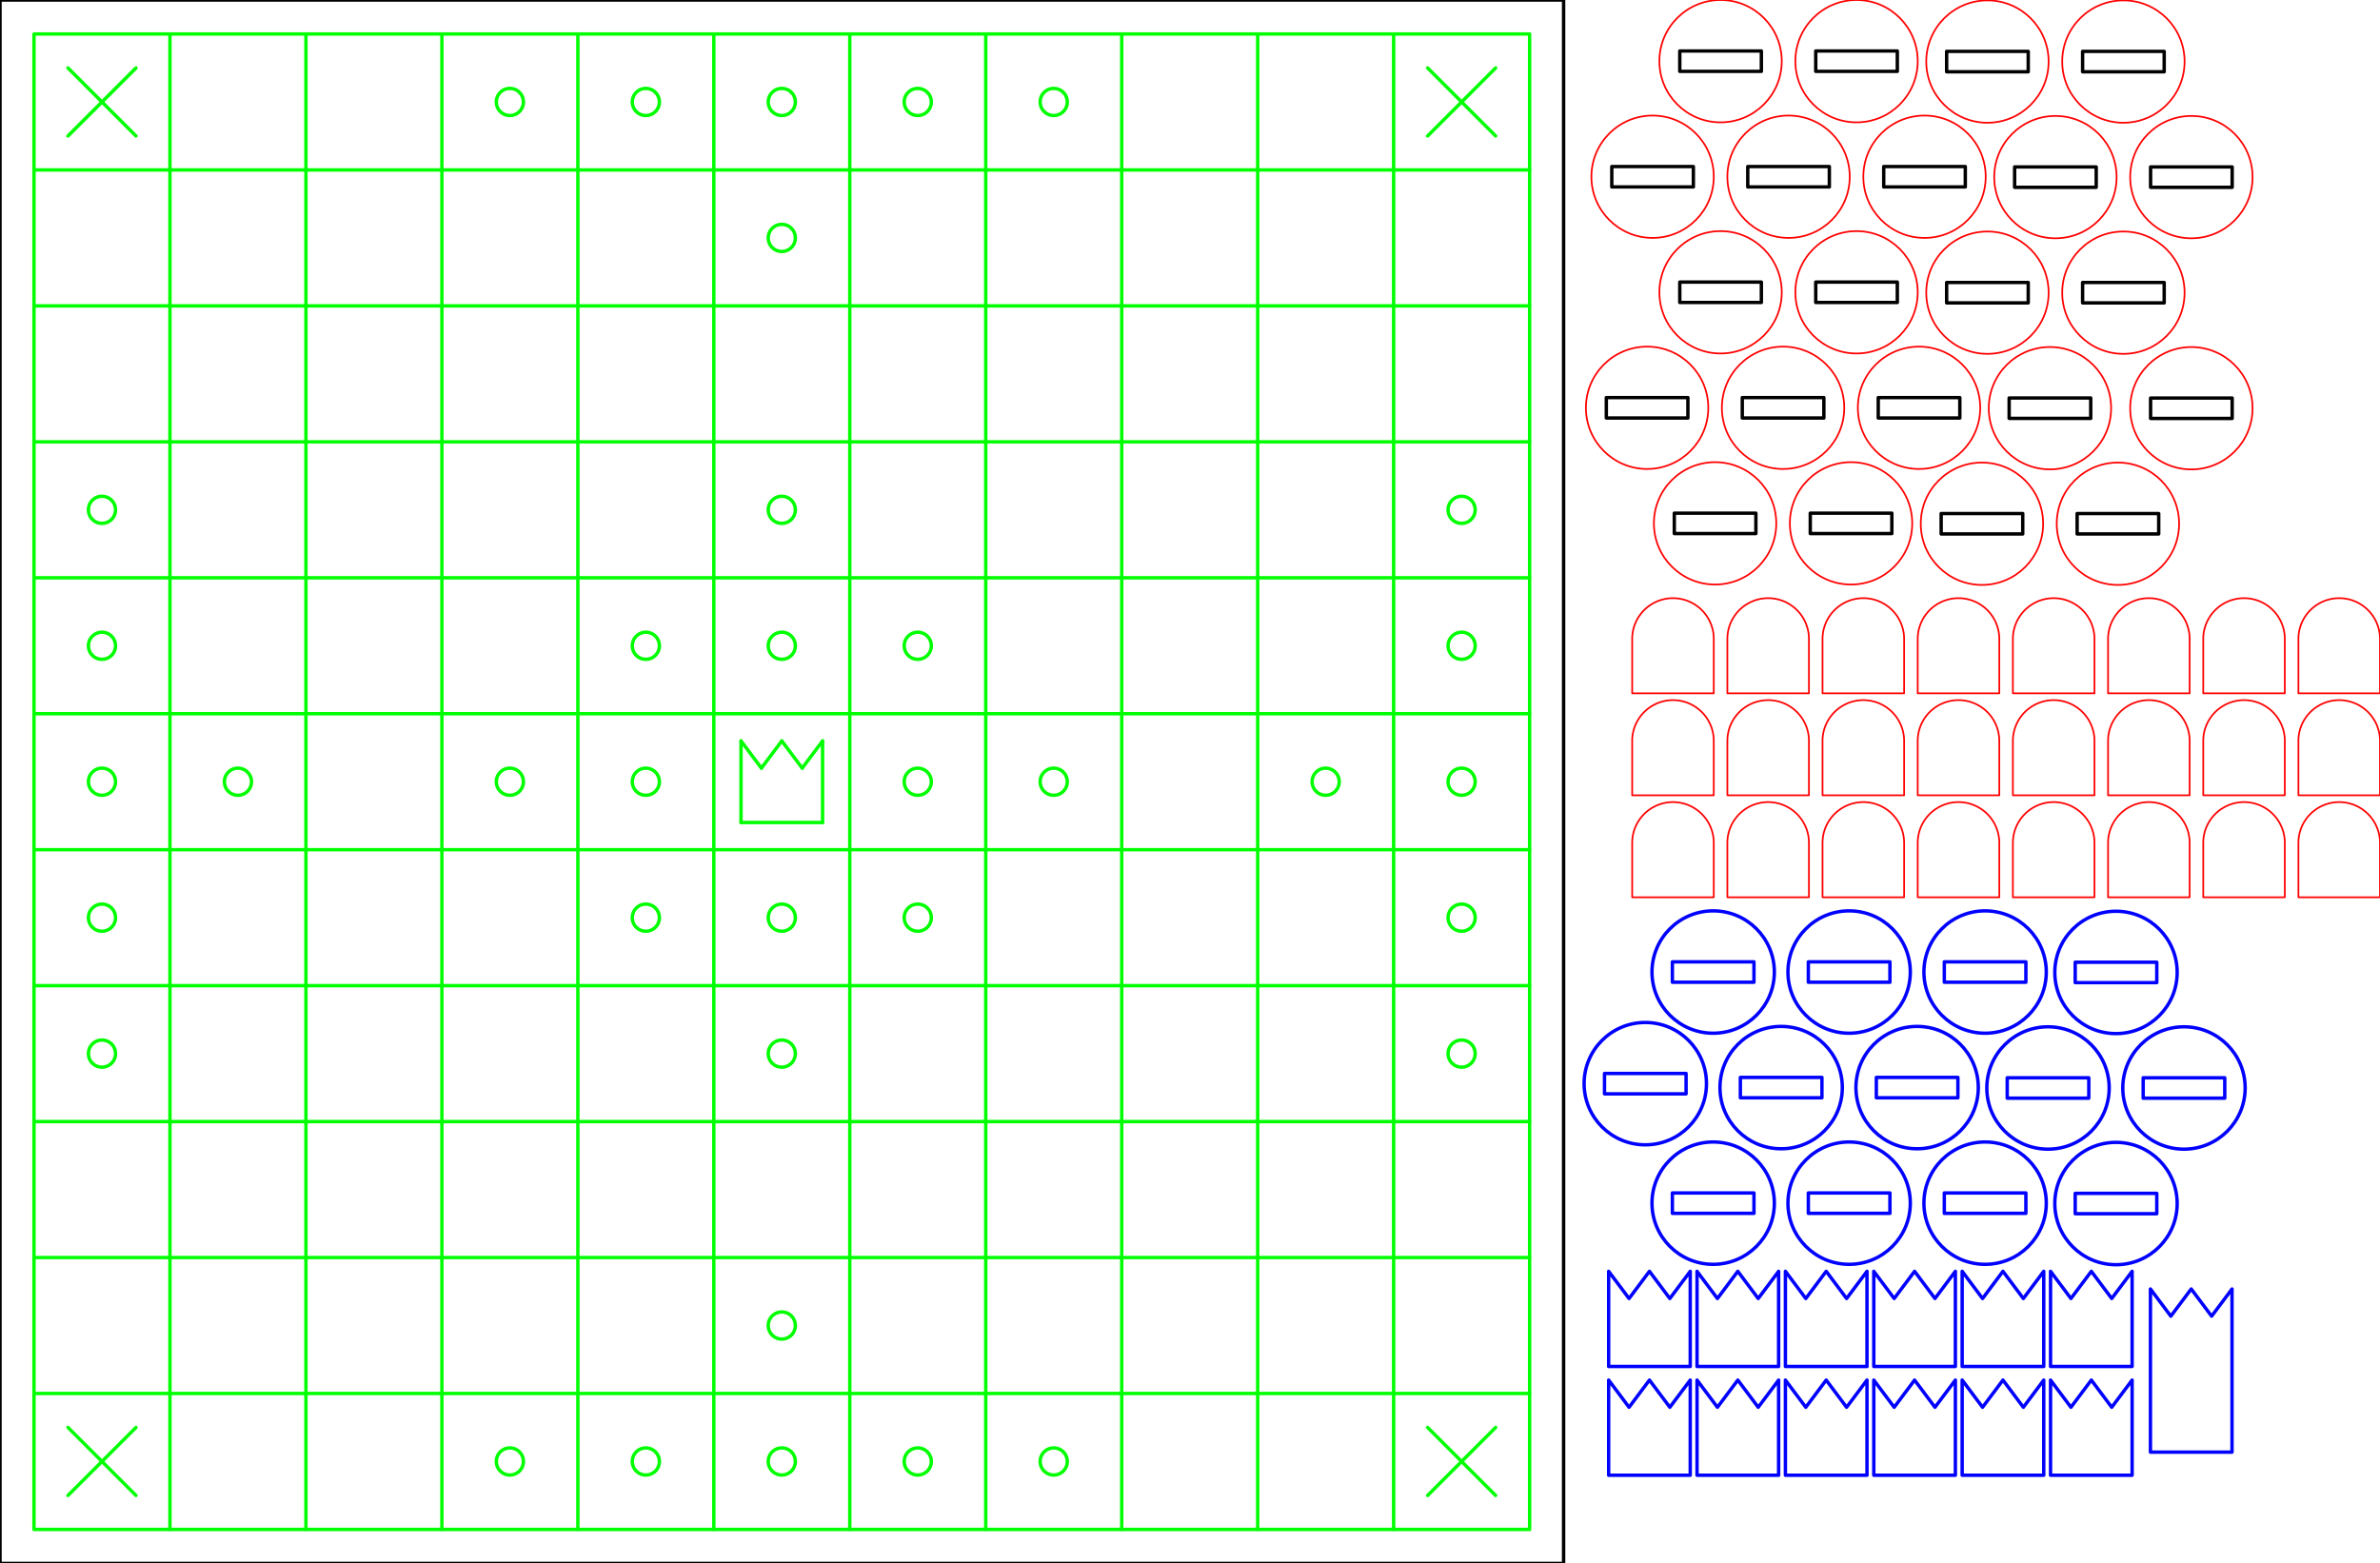 <?xml version="1.0" encoding="UTF-8"?>
<!-- 2025-01-06 16:04:34 Generated by QCAD 3.28.1 SVG Exporter -->
<svg width="350.089mm" height="230mm" viewBox="-5 -225 350.089 230" version="1.1" xmlns="http://www.w3.org/2000/svg" style="stroke-linecap:round;stroke-linejoin:round;fill:none">
    <g transform="scale(1,-1)">
        <!-- Polyline -->
        <path d="M0,220 L0,0 L220,0 L220,220 Z" style="stroke:#00ff00;stroke-width:0.5;"/>
        <!-- Polyline -->
        <path d="M247.089,131 A6,6 0 0 1 235.089,131 L235.089,123 L247.089,123 Z" style="stroke:#ff0000;stroke-width:0.25;"/>
        <!-- Line -->
        <path d="M20,220 L20,0 " style="stroke:#00ff00;stroke-width:0.5;"/>
        <!-- Polyline -->
        <path d="M261.089,131 A6,6 0 0 1 249.089,131 L249.089,123 L261.089,123 Z" style="stroke:#ff0000;stroke-width:0.25;"/>
        <!-- Line -->
        <path d="M40,220 L40,0 " style="stroke:#00ff00;stroke-width:0.5;"/>
        <!-- Polyline -->
        <path d="M275.089,131 A6,6 0 0 1 263.089,131 L263.089,123 L275.089,123 Z" style="stroke:#ff0000;stroke-width:0.25;"/>
        <!-- Line -->
        <path d="M60,220 L60,0 " style="stroke:#00ff00;stroke-width:0.5;"/>
        <!-- Polyline -->
        <path d="M289.089,131 A6,6 0 0 1 277.089,131 L277.089,123 L289.089,123 Z" style="stroke:#ff0000;stroke-width:0.25;"/>
        <!-- Line -->
        <path d="M80,220 L80,0 " style="stroke:#00ff00;stroke-width:0.5;"/>
        <!-- Polyline -->
        <path d="M303.089,131 A6,6 0 0 1 291.089,131 L291.089,123 L303.089,123 Z" style="stroke:#ff0000;stroke-width:0.25;"/>
        <!-- Polyline -->
        <path d="M331.089,131 A6,6 0 0 1 319.089,131 L319.089,123 L331.089,123 Z" style="stroke:#ff0000;stroke-width:0.25;"/>
        <!-- Line -->
        <path d="M100,220 L100,0 " style="stroke:#00ff00;stroke-width:0.5;"/>
        <!-- Polyline -->
        <path d="M317.089,131 A6,6 0 0 1 305.089,131 L305.089,123 L317.089,123 Z" style="stroke:#ff0000;stroke-width:0.25;"/>
        <!-- Polyline -->
        <path d="M345.089,131 A6,6 0 0 1 333.089,131 L333.089,123 L345.089,123 Z" style="stroke:#ff0000;stroke-width:0.25;"/>
        <!-- Line -->
        <path d="M120,220 L120,0 " style="stroke:#00ff00;stroke-width:0.5;"/>
        <!-- Polyline -->
        <path d="M247.089,116 A6,6 0 0 1 235.089,116 L235.089,108 L247.089,108 Z" style="stroke:#ff0000;stroke-width:0.25;"/>
        <!-- Line -->
        <path d="M140,220 L140,0 " style="stroke:#00ff00;stroke-width:0.5;"/>
        <!-- Polyline -->
        <path d="M261.089,116 A6,6 0 0 1 249.089,116 L249.089,108 L261.089,108 Z" style="stroke:#ff0000;stroke-width:0.25;"/>
        <!-- Line -->
        <path d="M160,220 L160,0 " style="stroke:#00ff00;stroke-width:0.5;"/>
        <!-- Polyline -->
        <path d="M275.089,116 A6,6 0 0 1 263.089,116 L263.089,108 L275.089,108 Z" style="stroke:#ff0000;stroke-width:0.25;"/>
        <!-- Line -->
        <path d="M104,116 L107,112 " style="stroke:#00ff00;stroke-width:0.5;"/>
        <!-- Polyline -->
        <path d="M289.089,116 A6,6 0 0 1 277.089,116 L277.089,108 L289.089,108 Z" style="stroke:#ff0000;stroke-width:0.25;"/>
        <!-- Line -->
        <path d="M107,112 L110,116 " style="stroke:#00ff00;stroke-width:0.5;"/>
        <!-- Polyline -->
        <path d="M303.089,116 A6,6 0 0 1 291.089,116 L291.089,108 L303.089,108 Z" style="stroke:#ff0000;stroke-width:0.25;"/>
        <!-- Polyline -->
        <path d="M331.089,116 A6,6 0 0 1 319.089,116 L319.089,108 L331.089,108 Z" style="stroke:#ff0000;stroke-width:0.25;"/>
        <!-- Line -->
        <path d="M110,116 L113,112 " style="stroke:#00ff00;stroke-width:0.5;"/>
        <!-- Polyline -->
        <path d="M317.089,116 A6,6 0 0 1 305.089,116 L305.089,108 L317.089,108 Z" style="stroke:#ff0000;stroke-width:0.25;"/>
        <!-- Polyline -->
        <path d="M345.089,116 A6,6 0 0 1 333.089,116 L333.089,108 L345.089,108 Z" style="stroke:#ff0000;stroke-width:0.25;"/>
        <!-- Line -->
        <path d="M113,112 L116,116 " style="stroke:#00ff00;stroke-width:0.5;"/>
        <!-- Polyline -->
        <path d="M247.089,101 A6,6 0 0 1 235.089,101 L235.089,93 L247.089,93 Z" style="stroke:#ff0000;stroke-width:0.25;"/>
        <!-- Line -->
        <path d="M180,220 L180,0 " style="stroke:#00ff00;stroke-width:0.5;"/>
        <!-- Polyline -->
        <path d="M261.089,101 A6,6 0 0 1 249.089,101 L249.089,93 L261.089,93 Z" style="stroke:#ff0000;stroke-width:0.25;"/>
        <!-- Line -->
        <path d="M200,220 L200,0 " style="stroke:#00ff00;stroke-width:0.5;"/>
        <!-- Polyline -->
        <path d="M275.089,101 A6,6 0 0 1 263.089,101 L263.089,93 L275.089,93 Z" style="stroke:#ff0000;stroke-width:0.25;"/>
        <!-- Line -->
        <path d="M220,200 L0,200 " style="stroke:#00ff00;stroke-width:0.5;"/>
        <!-- Polyline -->
        <path d="M289.089,101 A6,6 0 0 1 277.089,101 L277.089,93 L289.089,93 Z" style="stroke:#ff0000;stroke-width:0.25;"/>
        <!-- Line -->
        <path d="M220,180 L0,180 " style="stroke:#00ff00;stroke-width:0.5;"/>
        <!-- Polyline -->
        <path d="M303.089,101 A6,6 0 0 1 291.089,101 L291.089,93 L303.089,93 Z" style="stroke:#ff0000;stroke-width:0.25;"/>
        <!-- Polyline -->
        <path d="M331.089,101 A6,6 0 0 1 319.089,101 L319.089,93 L331.089,93 Z" style="stroke:#ff0000;stroke-width:0.25;"/>
        <!-- Line -->
        <path d="M220,160 L0,160 " style="stroke:#00ff00;stroke-width:0.5;"/>
        <!-- Polyline -->
        <path d="M317.089,101 A6,6 0 0 1 305.089,101 L305.089,93 L317.089,93 Z" style="stroke:#ff0000;stroke-width:0.25;"/>
        <!-- Polyline -->
        <path d="M345.089,101 A6,6 0 0 1 333.089,101 L333.089,93 L345.089,93 Z" style="stroke:#ff0000;stroke-width:0.25;"/>
        <!-- Line -->
        <path d="M220,140 L0,140 " style="stroke:#00ff00;stroke-width:0.5;"/>
        <!-- Line -->
        <path d="M220,120 L0,120 " style="stroke:#00ff00;stroke-width:0.5;"/>
        <!-- Line -->
        <path d="M220,100 L0,100 " style="stroke:#00ff00;stroke-width:0.5;"/>
        <!-- Line -->
        <path d="M220,80 L0,80 " style="stroke:#00ff00;stroke-width:0.5;"/>
        <!-- Line -->
        <path d="M220,60 L0,60 " style="stroke:#00ff00;stroke-width:0.5;"/>
        <!-- Line -->
        <path d="M220,40 L0,40 " style="stroke:#00ff00;stroke-width:0.5;"/>
        <!-- Line -->
        <path d="M220,20 L0,20 " style="stroke:#00ff00;stroke-width:0.5;"/>
        <!-- Polyline -->
        <path d="M311.321,35.373 L314.321,31.373 L317.321,35.373 L320.321,31.373 L323.321,35.373 L323.321,11.373 L311.321,11.373 Z" style="stroke:#0000ff;stroke-width:0.5;"/>
        <!-- Line -->
        <path d="M215,15 L205,5 " style="stroke:#00ff00;stroke-width:0.5;"/>
        <!-- Polyline -->
        <path d="M243.627,23.972 L231.627,23.972 L231.627,37.972 L234.627,33.972 L237.627,37.972 L240.627,33.972 L243.627,37.972 Z" style="stroke:#0000ff;stroke-width:0.5;"/>
        <!-- Line -->
        <path d="M15,15 L5,5 " style="stroke:#00ff00;stroke-width:0.5;"/>
        <!-- Polyline -->
        <path d="M256.627,23.972 L244.627,23.972 L244.627,37.972 L247.627,33.972 L250.627,37.972 L253.627,33.972 L256.627,37.972 Z" style="stroke:#0000ff;stroke-width:0.5;"/>
        <!-- Line -->
        <path d="M15,215 L5,205 " style="stroke:#00ff00;stroke-width:0.5;"/>
        <!-- Polyline -->
        <path d="M269.627,23.972 L257.627,23.972 L257.627,37.972 L260.627,33.972 L263.627,37.972 L266.627,33.972 L269.627,37.972 Z" style="stroke:#0000ff;stroke-width:0.5;"/>
        <!-- Line -->
        <path d="M215,215 L205,205 " style="stroke:#00ff00;stroke-width:0.5;"/>
        <!-- Polyline -->
        <path d="M282.627,23.972 L270.627,23.972 L270.627,37.972 L273.627,33.972 L276.627,37.972 L279.627,33.972 L282.627,37.972 Z" style="stroke:#0000ff;stroke-width:0.5;"/>
        <!-- Line -->
        <path d="M205,15 L215,5 " style="stroke:#00ff00;stroke-width:0.5;"/>
        <!-- Polyline -->
        <path d="M295.627,23.972 L283.627,23.972 L283.627,37.972 L286.627,33.972 L289.627,37.972 L292.627,33.972 L295.627,37.972 Z" style="stroke:#0000ff;stroke-width:0.5;"/>
        <!-- Line -->
        <path d="M5,15 L15,5 " style="stroke:#00ff00;stroke-width:0.5;"/>
        <!-- Polyline -->
        <path d="M308.627,23.972 L296.627,23.972 L296.627,37.972 L299.627,33.972 L302.627,37.972 L305.627,33.972 L308.627,37.972 Z" style="stroke:#0000ff;stroke-width:0.5;"/>
        <!-- Line -->
        <path d="M5,215 L15,205 " style="stroke:#00ff00;stroke-width:0.5;"/>
        <!-- Polyline -->
        <path d="M243.627,7.972 L231.627,7.972 L231.627,21.972 L234.627,17.972 L237.627,21.972 L240.627,17.972 L243.627,21.972 Z" style="stroke:#0000ff;stroke-width:0.5;"/>
        <!-- Line -->
        <path d="M205,215 L215,205 " style="stroke:#00ff00;stroke-width:0.5;"/>
        <!-- Polyline -->
        <path d="M256.627,7.972 L244.627,7.972 L244.627,21.972 L247.627,17.972 L250.627,21.972 L253.627,17.972 L256.627,21.972 Z" style="stroke:#0000ff;stroke-width:0.5;"/>
        <!-- Polyline -->
        <path d="M225,-5 L-5,-5 L-5,225 L225,225 Z" style="stroke:#000000;stroke-width:0.5;"/>
        <!-- Polyline -->
        <path d="M269.627,7.972 L257.627,7.972 L257.627,21.972 L260.627,17.972 L263.627,21.972 L266.627,17.972 L269.627,21.972 Z" style="stroke:#0000ff;stroke-width:0.5;"/>
        <!-- Line -->
        <path d="M116,116 L116,104 " style="stroke:#00ff00;stroke-width:0.5;"/>
        <!-- Polyline -->
        <path d="M282.627,7.972 L270.627,7.972 L270.627,21.972 L273.627,17.972 L276.627,21.972 L279.627,17.972 L282.627,21.972 Z" style="stroke:#0000ff;stroke-width:0.5;"/>
        <!-- Line -->
        <path d="M116,104 L104,104 " style="stroke:#00ff00;stroke-width:0.5;"/>
        <!-- Polyline -->
        <path d="M295.627,7.972 L283.627,7.972 L283.627,21.972 L286.627,17.972 L289.627,21.972 L292.627,17.972 L295.627,21.972 Z" style="stroke:#0000ff;stroke-width:0.5;"/>
        <!-- Line -->
        <path d="M104,104 L104,116 " style="stroke:#00ff00;stroke-width:0.5;"/>
        <!-- Polyline -->
        <path d="M308.627,7.972 L296.627,7.972 L296.627,21.972 L299.627,17.972 L302.627,21.972 L305.627,17.972 L308.627,21.972 Z" style="stroke:#0000ff;stroke-width:0.5;"/>
        <!-- Circle -->
        <circle cx="10" cy="110" r="2" style="stroke:#00ff00;stroke-width:0.5;"/>
        <!-- Circle -->
        <circle cx="278.089" cy="199" r="9" style="stroke:#ff0000;stroke-width:0.25;"/>
        <!-- Circle -->
        <circle cx="10" cy="130" r="2" style="stroke:#00ff00;stroke-width:0.5;"/>
        <!-- Circle -->
        <circle cx="10" cy="150" r="2" style="stroke:#00ff00;stroke-width:0.5;"/>
        <!-- Circle -->
        <circle cx="277.283" cy="165.007" r="9" style="stroke:#ff0000;stroke-width:0.25;"/>
        <!-- Circle -->
        <circle cx="10" cy="90" r="2" style="stroke:#00ff00;stroke-width:0.5;"/>
        <!-- Circle -->
        <circle cx="287" cy="48" r="9" style="stroke:#0000ff;stroke-width:0.5;"/>
        <!-- Circle -->
        <circle cx="10" cy="70" r="2" style="stroke:#00ff00;stroke-width:0.5;"/>
        <!-- Circle -->
        <circle cx="287" cy="82" r="9" style="stroke:#0000ff;stroke-width:0.5;"/>
        <!-- Circle -->
        <circle cx="30" cy="110" r="2" style="stroke:#00ff00;stroke-width:0.5;"/>
        <!-- Circle -->
        <circle cx="248.089" cy="182" r="9" style="stroke:#ff0000;stroke-width:0.25;"/>
        <!-- Circle -->
        <circle cx="70" cy="210" r="2" style="stroke:#00ff00;stroke-width:0.5;"/>
        <!-- Circle -->
        <circle cx="268.089" cy="182" r="9" style="stroke:#ff0000;stroke-width:0.25;"/>
        <!-- Circle -->
        <circle cx="90" cy="210" r="2" style="stroke:#00ff00;stroke-width:0.5;"/>
        <!-- Circle -->
        <circle cx="258.089" cy="199" r="9" style="stroke:#ff0000;stroke-width:0.25;"/>
        <!-- Circle -->
        <circle cx="110" cy="210" r="2" style="stroke:#00ff00;stroke-width:0.5;"/>
        <!-- Circle -->
        <circle cx="248.089" cy="216" r="9" style="stroke:#ff0000;stroke-width:0.25;"/>
        <!-- Circle -->
        <circle cx="130" cy="210" r="2" style="stroke:#00ff00;stroke-width:0.5;"/>
        <!-- Circle -->
        <circle cx="268.089" cy="216" r="9" style="stroke:#ff0000;stroke-width:0.25;"/>
        <!-- Circle -->
        <circle cx="150" cy="210" r="2" style="stroke:#00ff00;stroke-width:0.5;"/>
        <!-- Circle -->
        <circle cx="110" cy="190" r="2" style="stroke:#00ff00;stroke-width:0.5;"/>
        <!-- Circle -->
        <circle cx="307.344" cy="181.943" r="9" style="stroke:#ff0000;stroke-width:0.25;"/>
        <!-- Circle -->
        <circle cx="317.344" cy="164.943" r="9" style="stroke:#ff0000;stroke-width:0.25;"/>
        <!-- Circle -->
        <circle cx="210" cy="150" r="2" style="stroke:#00ff00;stroke-width:0.5;"/>
        <!-- Circle -->
        <circle cx="297.344" cy="198.943" r="9" style="stroke:#ff0000;stroke-width:0.25;"/>
        <!-- Circle -->
        <circle cx="210" cy="130" r="2" style="stroke:#00ff00;stroke-width:0.5;"/>
        <!-- Circle -->
        <circle cx="307.344" cy="215.943" r="9" style="stroke:#ff0000;stroke-width:0.25;"/>
        <!-- Circle -->
        <circle cx="317.344" cy="198.943" r="9" style="stroke:#ff0000;stroke-width:0.25;"/>
        <!-- Circle -->
        <circle cx="210" cy="110" r="2" style="stroke:#00ff00;stroke-width:0.5;"/>
        <!-- Circle -->
        <circle cx="190" cy="110" r="2" style="stroke:#00ff00;stroke-width:0.5;"/>
        <!-- Circle -->
        <circle cx="247.283" cy="148.007" r="9" style="stroke:#ff0000;stroke-width:0.25;"/>
        <!-- Circle -->
        <circle cx="210" cy="90" r="2" style="stroke:#00ff00;stroke-width:0.5;"/>
        <!-- Circle -->
        <circle cx="267.283" cy="148.007" r="9" style="stroke:#ff0000;stroke-width:0.25;"/>
        <!-- Circle -->
        <circle cx="210" cy="70" r="2" style="stroke:#00ff00;stroke-width:0.5;"/>
        <!-- Circle -->
        <circle cx="257.283" cy="165.007" r="9" style="stroke:#ff0000;stroke-width:0.25;"/>
        <!-- Circle -->
        <circle cx="110" cy="10" r="2" style="stroke:#00ff00;stroke-width:0.5;"/>
        <!-- Circle -->
        <circle cx="306.538" cy="147.95" r="9" style="stroke:#ff0000;stroke-width:0.25;"/>
        <!-- Circle -->
        <circle cx="90" cy="10" r="2" style="stroke:#00ff00;stroke-width:0.5;"/>
        <!-- Circle -->
        <circle cx="296.538" cy="164.95" r="9" style="stroke:#ff0000;stroke-width:0.25;"/>
        <!-- Circle -->
        <circle cx="70" cy="10" r="2" style="stroke:#00ff00;stroke-width:0.5;"/>
        <!-- Circle -->
        <circle cx="267" cy="48" r="9" style="stroke:#0000ff;stroke-width:0.5;"/>
        <!-- Circle -->
        <circle cx="130" cy="10" r="2" style="stroke:#00ff00;stroke-width:0.5;"/>
        <!-- Circle -->
        <circle cx="257" cy="65" r="9" style="stroke:#0000ff;stroke-width:0.5;"/>
        <!-- Circle -->
        <circle cx="110" cy="30" r="2" style="stroke:#00ff00;stroke-width:0.5;"/>
        <!-- Circle -->
        <circle cx="277" cy="65" r="9" style="stroke:#0000ff;stroke-width:0.5;"/>
        <!-- Circle -->
        <circle cx="150" cy="10" r="2" style="stroke:#00ff00;stroke-width:0.5;"/>
        <!-- Circle -->
        <circle cx="267" cy="82" r="9" style="stroke:#0000ff;stroke-width:0.5;"/>
        <!-- Circle -->
        <circle cx="110" cy="90" r="2" style="stroke:#00ff00;stroke-width:0.5;"/>
        <!-- Circle -->
        <circle cx="306.254" cy="47.943" r="9" style="stroke:#0000ff;stroke-width:0.5;"/>
        <!-- Circle -->
        <circle cx="90" cy="90" r="2" style="stroke:#00ff00;stroke-width:0.5;"/>
        <!-- Circle -->
        <circle cx="316.254" cy="64.943" r="9" style="stroke:#0000ff;stroke-width:0.5;"/>
        <!-- Circle -->
        <circle cx="90" cy="110" r="2" style="stroke:#00ff00;stroke-width:0.5;"/>
        <!-- Circle -->
        <circle cx="306.254" cy="81.943" r="9" style="stroke:#0000ff;stroke-width:0.5;"/>
        <!-- Circle -->
        <circle cx="90" cy="130" r="2" style="stroke:#00ff00;stroke-width:0.5;"/>
        <!-- Circle -->
        <circle cx="238.089" cy="199" r="9" style="stroke:#ff0000;stroke-width:0.25;"/>
        <!-- Circle -->
        <circle cx="110" cy="130" r="2" style="stroke:#00ff00;stroke-width:0.5;"/>
        <!-- Circle -->
        <circle cx="130" cy="130" r="2" style="stroke:#00ff00;stroke-width:0.5;"/>
        <!-- Circle -->
        <circle cx="287.344" cy="181.943" r="9" style="stroke:#ff0000;stroke-width:0.25;"/>
        <!-- Circle -->
        <circle cx="130" cy="110" r="2" style="stroke:#00ff00;stroke-width:0.5;"/>
        <!-- Circle -->
        <circle cx="287.344" cy="215.943" r="9" style="stroke:#ff0000;stroke-width:0.25;"/>
        <!-- Circle -->
        <circle cx="130" cy="90" r="2" style="stroke:#00ff00;stroke-width:0.5;"/>
        <!-- Circle -->
        <circle cx="237.283" cy="165.007" r="9" style="stroke:#ff0000;stroke-width:0.25;"/>
        <!-- Circle -->
        <circle cx="110" cy="70" r="2" style="stroke:#00ff00;stroke-width:0.5;"/>
        <!-- Circle -->
        <circle cx="286.538" cy="147.95" r="9" style="stroke:#ff0000;stroke-width:0.25;"/>
        <!-- Circle -->
        <circle cx="110" cy="150" r="2" style="stroke:#00ff00;stroke-width:0.5;"/>
        <!-- Circle -->
        <circle cx="247" cy="48" r="9" style="stroke:#0000ff;stroke-width:0.5;"/>
        <!-- Circle -->
        <circle cx="150" cy="110" r="2" style="stroke:#00ff00;stroke-width:0.5;"/>
        <!-- Circle -->
        <circle cx="247" cy="82" r="9" style="stroke:#0000ff;stroke-width:0.5;"/>
        <!-- Circle -->
        <circle cx="70" cy="110" r="2" style="stroke:#00ff00;stroke-width:0.5;"/>
        <!-- Circle -->
        <circle cx="296.254" cy="64.943" r="9" style="stroke:#0000ff;stroke-width:0.5;"/>
        <!-- Circle -->
        <circle cx="237.016" cy="65.58" r="9" style="stroke:#0000ff;stroke-width:0.5;"/>
        <!-- Polyline -->
        <path d="M301.344,214.443 L301.344,217.443 L313.344,217.443 L313.344,214.443 Z" style="stroke:#000000;stroke-width:0.5;"/>
        <!-- Polyline -->
        <path d="M281.344,214.443 L281.344,217.443 L293.344,217.443 L293.344,214.443 Z" style="stroke:#000000;stroke-width:0.5;"/>
        <!-- Polyline -->
        <path d="M262.089,214.5 L262.089,217.5 L274.089,217.5 L274.089,214.5 Z" style="stroke:#000000;stroke-width:0.5;"/>
        <!-- Polyline -->
        <path d="M242.089,214.5 L242.089,217.5 L254.089,217.5 L254.089,214.5 Z" style="stroke:#000000;stroke-width:0.5;"/>
        <!-- Polyline -->
        <path d="M252.089,197.5 L252.089,200.5 L264.089,200.5 L264.089,197.5 Z" style="stroke:#000000;stroke-width:0.5;"/>
        <!-- Polyline -->
        <path d="M232.089,197.5 L232.089,200.5 L244.089,200.5 L244.089,197.5 Z" style="stroke:#000000;stroke-width:0.5;"/>
        <!-- Polyline -->
        <path d="M272.089,197.5 L272.089,200.5 L284.089,200.5 L284.089,197.5 Z" style="stroke:#000000;stroke-width:0.5;"/>
        <!-- Polyline -->
        <path d="M291.344,197.443 L291.344,200.443 L303.344,200.443 L303.344,197.443 Z" style="stroke:#000000;stroke-width:0.5;"/>
        <!-- Polyline -->
        <path d="M301.344,180.443 L301.344,183.443 L313.344,183.443 L313.344,180.443 Z" style="stroke:#000000;stroke-width:0.5;"/>
        <!-- Polyline -->
        <path d="M281.344,180.443 L281.344,183.443 L293.344,183.443 L293.344,180.443 Z" style="stroke:#000000;stroke-width:0.5;"/>
        <!-- Polyline -->
        <path d="M262.089,180.5 L262.089,183.5 L274.089,183.5 L274.089,180.5 Z" style="stroke:#000000;stroke-width:0.5;"/>
        <!-- Polyline -->
        <path d="M242.089,180.5 L242.089,183.5 L254.089,183.5 L254.089,180.5 Z" style="stroke:#000000;stroke-width:0.5;"/>
        <!-- Polyline -->
        <path d="M231.283,163.507 L231.283,166.507 L243.283,166.507 L243.283,163.507 Z" style="stroke:#000000;stroke-width:0.5;"/>
        <!-- Polyline -->
        <path d="M251.283,163.507 L251.283,166.507 L263.283,166.507 L263.283,163.507 Z" style="stroke:#000000;stroke-width:0.5;"/>
        <!-- Polyline -->
        <path d="M271.283,163.507 L271.283,166.507 L283.283,166.507 L283.283,163.507 Z" style="stroke:#000000;stroke-width:0.5;"/>
        <!-- Polyline -->
        <path d="M290.538,163.45 L290.538,166.45 L302.538,166.45 L302.538,163.45 Z" style="stroke:#000000;stroke-width:0.5;"/>
        <!-- Polyline -->
        <path d="M280.538,146.45 L280.538,149.45 L292.538,149.45 L292.538,146.45 Z" style="stroke:#000000;stroke-width:0.5;"/>
        <!-- Polyline -->
        <path d="M261.283,146.507 L261.283,149.507 L273.283,149.507 L273.283,146.507 Z" style="stroke:#000000;stroke-width:0.5;"/>
        <!-- Polyline -->
        <path d="M241.283,146.507 L241.283,149.507 L253.283,149.507 L253.283,146.507 Z" style="stroke:#000000;stroke-width:0.5;"/>
        <!-- Polyline -->
        <path d="M231.016,64.08 L231.016,67.08 L243.016,67.08 L243.016,64.08 Z" style="stroke:#0000ff;stroke-width:0.5;"/>
        <!-- Polyline -->
        <path d="M251,63.5 L251,66.5 L263,66.5 L263,63.5 Z" style="stroke:#0000ff;stroke-width:0.5;"/>
        <!-- Polyline -->
        <path d="M271,63.5 L271,66.5 L283,66.5 L283,63.5 Z" style="stroke:#0000ff;stroke-width:0.5;"/>
        <!-- Polyline -->
        <path d="M290.254,63.443 L290.254,66.443 L302.254,66.443 L302.254,63.443 Z" style="stroke:#0000ff;stroke-width:0.5;"/>
        <!-- Polyline -->
        <path d="M310.254,63.443 L310.254,66.443 L322.254,66.443 L322.254,63.443 Z" style="stroke:#0000ff;stroke-width:0.5;"/>
        <!-- Polyline -->
        <path d="M300.254,46.443 L300.254,49.443 L312.254,49.443 L312.254,46.443 Z" style="stroke:#0000ff;stroke-width:0.5;"/>
        <!-- Polyline -->
        <path d="M281,46.5 L281,49.5 L293,49.5 L293,46.5 Z" style="stroke:#0000ff;stroke-width:0.5;"/>
        <!-- Polyline -->
        <path d="M261,46.5 L261,49.5 L273,49.5 L273,46.5 Z" style="stroke:#0000ff;stroke-width:0.5;"/>
        <!-- Polyline -->
        <path d="M241,46.5 L241,49.5 L253,49.5 L253,46.5 Z" style="stroke:#0000ff;stroke-width:0.5;"/>
        <!-- Polyline -->
        <path d="M241,80.5 L241,83.5 L253,83.5 L253,80.5 Z" style="stroke:#0000ff;stroke-width:0.5;"/>
        <!-- Polyline -->
        <path d="M261,80.5 L261,83.5 L273,83.5 L273,80.5 Z" style="stroke:#0000ff;stroke-width:0.5;"/>
        <!-- Polyline -->
        <path d="M281,80.5 L281,83.5 L293,83.5 L293,80.5 Z" style="stroke:#0000ff;stroke-width:0.5;"/>
        <!-- Polyline -->
        <path d="M300.254,80.443 L300.254,83.443 L312.254,83.443 L312.254,80.443 Z" style="stroke:#0000ff;stroke-width:0.5;"/>
        <!-- Polyline -->
        <path d="M311.344,197.443 L311.344,200.443 L323.344,200.443 L323.344,197.443 Z" style="stroke:#000000;stroke-width:0.5;"/>
        <!-- Polyline -->
        <path d="M311.344,163.443 L311.344,166.443 L323.344,166.443 L323.344,163.443 Z" style="stroke:#000000;stroke-width:0.5;"/>
        <!-- Polyline -->
        <path d="M300.538,146.45 L300.538,149.45 L312.538,149.45 L312.538,146.45 Z" style="stroke:#000000;stroke-width:0.5;"/>
    </g>
</svg>

